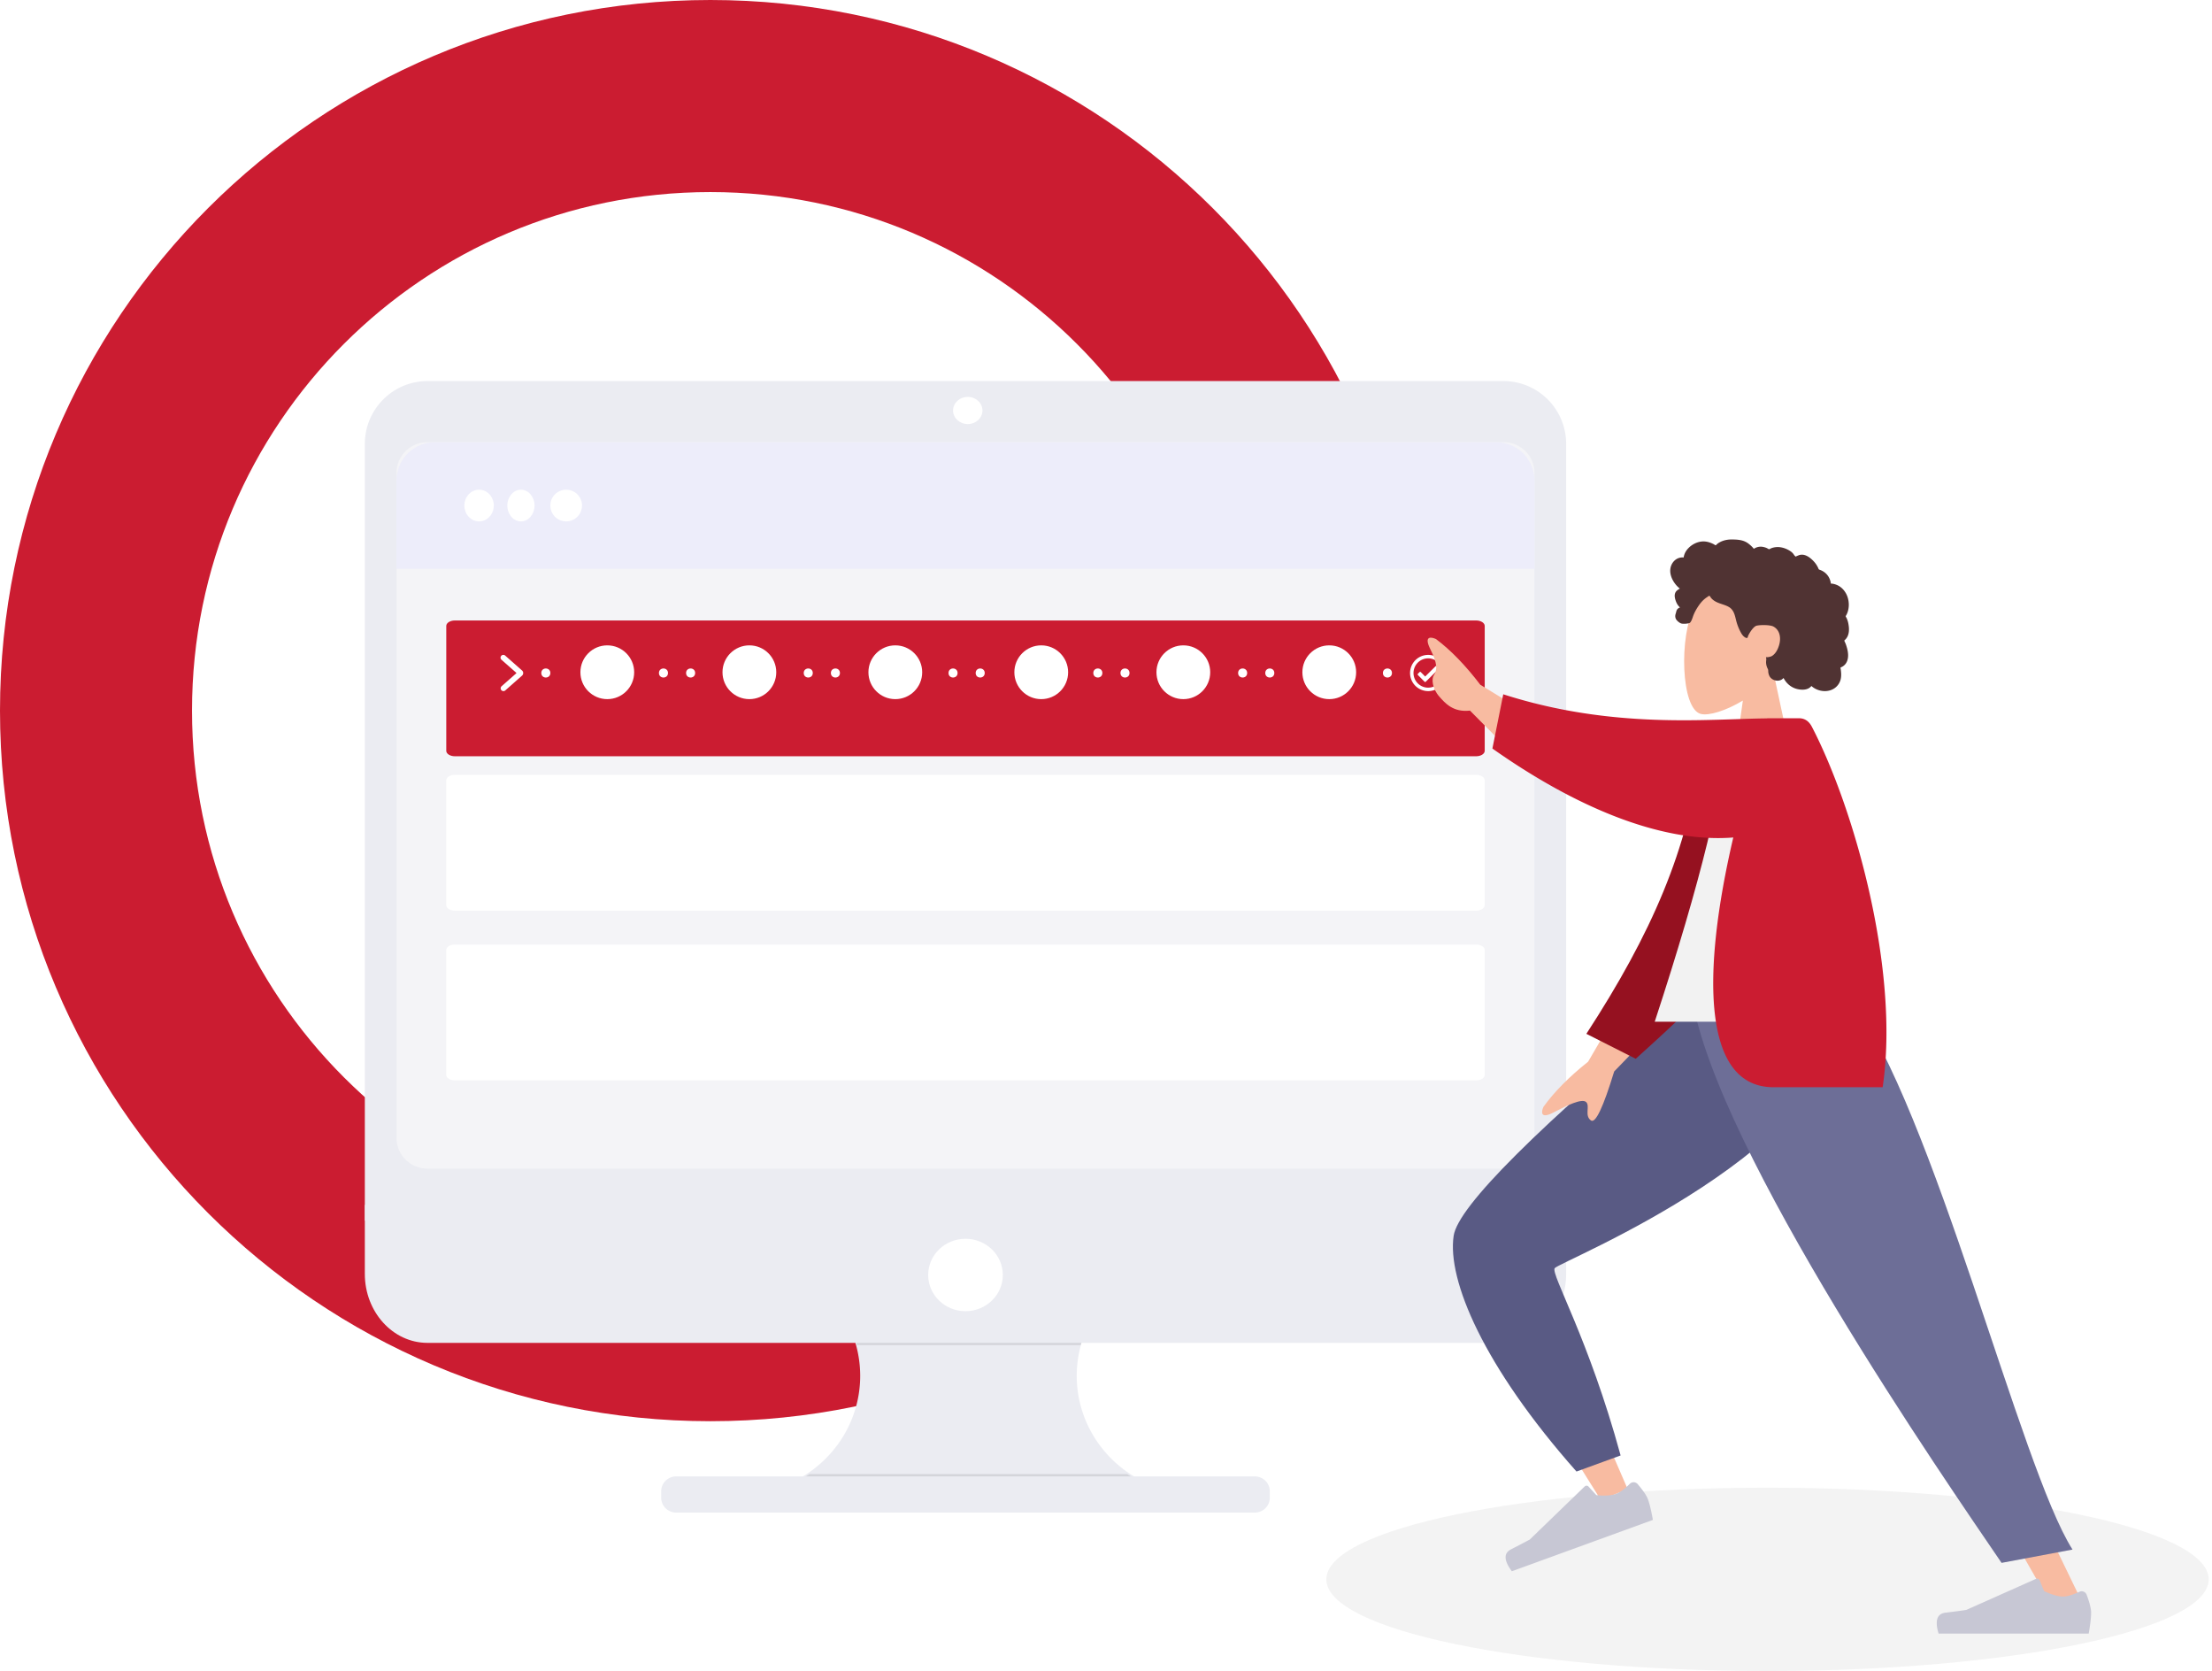 <svg xmlns="http://www.w3.org/2000/svg" width="576" height="435" fill="none"><path stroke="#CB1C31" stroke-width="50" d="M344.97 184.985c0 88.357-71.628 159.985-159.985 159.985C96.628 344.97 25 273.342 25 184.985 25 96.628 96.628 25 184.985 25c88.357 0 159.985 71.628 159.985 159.985Z"/><path fill="#EBECF2" d="M299.428 386.466v3.171H203.4v-2.575c5.857-2.119 10.937-5.887 14.599-10.828a30.362 30.362 0 0 0 5.974-16.926 30.28 30.28 0 0 0-4.667-17.314c-3.276-5.193-8.055-9.319-13.734-11.858h93.216a31.52 31.52 0 0 0-11.091 8.288 30.604 30.604 0 0 0-6.349 12.147 30.15 30.15 0 0 0 .941 18.152c2.175 5.821 6.095 10.867 11.25 14.478a31.826 31.826 0 0 0 5.889 3.265Z"/><path fill="#000" d="M298.837 330.136c-4.277 1.882-8.061 4.658-11.075 8.123a29.814 29.814 0 0 0-6.341 11.907h-58.249a29.801 29.801 0 0 0-6.341-11.907c-3.013-3.465-6.797-6.241-11.075-8.123h93.081Z" opacity=".1"/><path fill="#EBECF2" d="M95 313.641v17.97c0 9.922 7.305 17.966 16.32 17.966h280.185c9.014 0 16.32-8.044 16.32-17.966v-17.97H95Z"/><path fill="#000" d="M299.428 386.731v2.906H203.4v-2.36a32.965 32.965 0 0 0 7.408-3.531h82.731a32.719 32.719 0 0 0 5.889 2.985Z" opacity=".1"/><path fill="#EBECF2" d="M326.731 384.335H176.095c-2.164 0-3.919 1.731-3.919 3.865v1.697c0 2.134 1.755 3.864 3.919 3.864h150.636c2.164 0 3.919-1.73 3.919-3.864V388.2c0-2.134-1.755-3.865-3.919-3.865ZM407.825 115.567c0-4.341-1.72-8.504-4.78-11.574a16.299 16.299 0 0 0-11.54-4.793H111.32c-4.329 0-8.48 1.724-11.54 4.793A16.394 16.394 0 0 0 95 115.567v202.197h312.825V115.567Z"/><path fill="#F4F4F7" d="M399.577 123.133v173.055a7.999 7.999 0 0 1-2.356 5.676 8.043 8.043 0 0 1-5.693 2.35h-280.23a8.043 8.043 0 0 1-5.693-2.35 8.022 8.022 0 0 1-1.746-2.604 8.018 8.018 0 0 1-.611-3.072V123.133c0-2.129.848-4.171 2.358-5.676a8.063 8.063 0 0 1 5.692-2.351h280.23c2.135 0 4.182.846 5.692 2.351a8.017 8.017 0 0 1 2.357 5.676Z"/><path fill="#fff" d="M252.003 110.393c2.115 0 3.829-1.583 3.829-3.535 0-1.952-1.714-3.535-3.829-3.535s-3.829 1.583-3.829 3.535c0 1.952 1.714 3.535 3.829 3.535ZM251.414 341.329c5.368 0 9.72-4.22 9.72-9.426 0-5.205-4.352-9.426-9.72-9.426s-9.721 4.221-9.721 9.426c0 5.206 4.353 9.426 9.721 9.426ZM384.377 201.707H118.448c-1.236 0-2.239.633-2.239 1.414v32.519c0 .781 1.003 1.414 2.239 1.414h265.929c1.237 0 2.24-.633 2.24-1.414v-32.519c0-.781-1.003-1.414-2.24-1.414Z"/><g filter="url(#a)"><path fill="#CB1C31" d="M384.377 157.523H118.448c-1.236 0-2.239.633-2.239 1.414v32.519c0 .781 1.003 1.414 2.239 1.414h265.929c1.237 0 2.24-.633 2.24-1.414v-32.519c0-.781-1.003-1.414-2.24-1.414Z"/></g><path fill="#fff" d="M384.377 245.891H118.448c-1.236 0-2.239.633-2.239 1.414v32.52c0 .781 1.003 1.414 2.239 1.414h265.929c1.237 0 2.24-.633 2.24-1.414v-32.52c0-.781-1.003-1.414-2.24-1.414Z"/><path fill="#EDEDFA" d="M103.248 125.106c0-5.523 4.477-10 10-10h276.329c5.523 0 10 4.477 10 10v22.991H103.248v-22.991Z"/><ellipse cx="124.751" cy="131.601" fill="#fff" rx="3.829" ry="4.124"/><ellipse cx="135.65" cy="131.601" fill="#fff" rx="3.535" ry="4.124"/><circle cx="147.432" cy="131.601" r="4.124" fill="#fff"/><path fill="#fff" d="M136.239 175.207c0 .26-.111.508-.306.68l-4.371 3.853a.723.723 0 0 1-1.009-.077.727.727 0 0 1 .053-1.012l3.823-3.37a.097.097 0 0 0 .033-.074.096.096 0 0 0-.033-.073l-3.823-3.37a.725.725 0 1 1 .956-1.089l4.369 3.853a.901.901 0 0 1 .308.679ZM374.557 173.875l-.428-.431a.223.223 0 0 0-.25-.051.223.223 0 0 0-.074.051l-2.693 2.668-1.138-1.147a.22.22 0 0 0-.247-.05.236.236 0 0 0-.074.05l-.433.429a.22.22 0 0 0-.05.074.219.219 0 0 0 0 .175.22.22 0 0 0 .05.074l1.728 1.742a.223.223 0 0 0 .25.05.22.22 0 0 0 .074-.05l3.283-3.259a.226.226 0 0 0 .002-.325Zm0 0-.428-.431a.223.223 0 0 0-.25-.051.223.223 0 0 0-.074.051l-2.693 2.668-1.138-1.147a.22.22 0 0 0-.247-.05.236.236 0 0 0-.074.05l-.433.429a.22.22 0 0 0-.05.074.219.219 0 0 0 0 .175.22.22 0 0 0 .05.074l1.728 1.742a.223.223 0 0 0 .25.05.22.22 0 0 0 .074-.05l3.283-3.259a.226.226 0 0 0 .002-.325Zm0 0-.428-.431a.223.223 0 0 0-.25-.051.223.223 0 0 0-.074.051l-2.693 2.668-1.138-1.147a.22.22 0 0 0-.247-.05.236.236 0 0 0-.074.05l-.433.429a.22.22 0 0 0-.05.074.219.219 0 0 0 0 .175.22.22 0 0 0 .05.074l1.728 1.742a.223.223 0 0 0 .25.05.22.22 0 0 0 .074-.05l3.283-3.259a.226.226 0 0 0 .002-.325Zm0 0-.428-.431a.223.223 0 0 0-.25-.051.223.223 0 0 0-.074.051l-2.693 2.668-1.138-1.147a.22.22 0 0 0-.247-.05.236.236 0 0 0-.074.05l-.433.429a.22.22 0 0 0-.05.074.219.219 0 0 0 0 .175.22.22 0 0 0 .05.074l1.728 1.742a.223.223 0 0 0 .25.05.22.22 0 0 0 .074-.05l3.283-3.259a.226.226 0 0 0 .002-.325Zm-2.668-3.392a4.715 4.715 0 0 0-3.333 8.046 4.715 4.715 0 0 0 7.252-.714 4.712 4.712 0 0 0-3.919-7.332Zm0 8.529a3.819 3.819 0 0 1-3.525-2.355 3.818 3.818 0 0 1 2.78-5.203 3.817 3.817 0 0 1 3.444 6.441 3.8 3.8 0 0 1-2.699 1.112v.005Zm2.668-5.133-.428-.431a.223.223 0 0 0-.25-.051.223.223 0 0 0-.074.051l-2.693 2.669-1.138-1.147a.194.194 0 0 0-.073-.05.219.219 0 0 0-.174 0 .206.206 0 0 0-.074.05l-.433.428a.223.223 0 0 0-.05.25.22.22 0 0 0 .05.074l1.728 1.741a.223.223 0 0 0 .25.051.223.223 0 0 0 .074-.051l3.283-3.259a.221.221 0 0 0 .055-.254.21.21 0 0 0-.053-.075v.004Zm0 0-.428-.431a.223.223 0 0 0-.25-.051.223.223 0 0 0-.074.051l-2.693 2.669-1.138-1.147a.194.194 0 0 0-.073-.05.219.219 0 0 0-.174 0 .206.206 0 0 0-.074.05l-.433.428a.223.223 0 0 0-.05.25.22.22 0 0 0 .05.074l1.728 1.741a.223.223 0 0 0 .25.051.223.223 0 0 0 .074-.051l3.283-3.259a.221.221 0 0 0 .055-.254.21.21 0 0 0-.053-.075v.004Zm0 0-.428-.431a.223.223 0 0 0-.25-.051.223.223 0 0 0-.074.051l-2.693 2.669-1.138-1.147a.194.194 0 0 0-.073-.05.219.219 0 0 0-.174 0 .206.206 0 0 0-.074.05l-.433.428a.223.223 0 0 0-.05.25.22.22 0 0 0 .05.074l1.728 1.741a.223.223 0 0 0 .25.051.223.223 0 0 0 .074-.051l3.283-3.259a.221.221 0 0 0 .055-.254.21.21 0 0 0-.053-.075v.004Zm0 0-.428-.431a.223.223 0 0 0-.25-.051.223.223 0 0 0-.074.051l-2.693 2.669-1.138-1.147a.194.194 0 0 0-.073-.05.219.219 0 0 0-.174 0 .206.206 0 0 0-.074.05l-.433.428a.223.223 0 0 0-.05.25.22.22 0 0 0 .05.074l1.728 1.741a.223.223 0 0 0 .25.051.223.223 0 0 0 .074-.051l3.283-3.259a.221.221 0 0 0 .055-.254.21.21 0 0 0-.053-.075v.004Zm0 0-.428-.431a.223.223 0 0 0-.25-.051.223.223 0 0 0-.074.051l-2.693 2.669-1.138-1.147a.194.194 0 0 0-.073-.05.219.219 0 0 0-.174 0 .206.206 0 0 0-.074.05l-.433.428a.223.223 0 0 0-.05.25.22.22 0 0 0 .05.074l1.728 1.741a.223.223 0 0 0 .25.051.223.223 0 0 0 .074-.051l3.283-3.259a.221.221 0 0 0 .055-.254.21.21 0 0 0-.053-.075v.004Z"/><circle cx="158.137" cy="175" r="7" fill="#fff"/><circle cx="195.137" cy="175" r="7" fill="#fff"/><circle cx="233.137" cy="175" r="7" fill="#fff"/><circle cx="271.137" cy="175" r="7" fill="#fff"/><circle cx="308.137" cy="175" r="7" fill="#fff"/><circle cx="346.137" cy="175" r="7" fill="#fff"/><circle cx="142.131" cy="175.196" r="1.178" fill="#fff"/><circle cx="172.766" cy="175.196" r="1.178" fill="#fff"/><circle cx="179.835" cy="175.196" r="1.178" fill="#fff"/><circle cx="210.469" cy="175.196" r="1.178" fill="#fff"/><circle cx="217.538" cy="175.196" r="1.178" fill="#fff"/><circle cx="248.172" cy="175.196" r="1.178" fill="#fff"/><circle cx="255.243" cy="175.196" r="1.178" fill="#fff"/><circle cx="285.877" cy="175.196" r="1.178" fill="#fff"/><circle cx="292.946" cy="175.196" r="1.178" fill="#fff"/><circle cx="323.581" cy="175.196" r="1.178" fill="#fff"/><circle cx="330.651" cy="175.196" r="1.178" fill="#fff"/><circle cx="361.286" cy="175.196" r="1.178" fill="#fff"/><path fill="#F3F3F3" d="M460.258 435c63.446 0 114.879-10.682 114.879-23.86 0-13.177-51.433-23.859-114.879-23.859-63.446 0-114.879 10.682-114.879 23.859 0 13.178 51.433 23.86 114.879 23.86Z"/><path fill="#F8BBA1" fill-rule="evenodd" d="M461.928 175.609c3.193-3.748 5.354-8.341 4.993-13.488-1.041-14.83-21.684-11.567-25.7-4.082-4.015 7.485-3.538 26.47 1.652 27.808 2.07.533 6.479-.773 10.966-3.478l-2.817 19.926h16.631l-5.725-26.686ZM481.014 259.64c-1.249 17.053-81.743 67.261-82.213 68.67-.209.625 8.143 20.417 25.055 59.373l-7.036 2.735c-25.941-41.258-38.244-64.085-36.912-68.481 1.908-6.295 22.726-26.999 62.454-62.116l38.652-.181Z" clip-rule="evenodd"/><path fill="#595A84" fill-rule="evenodd" d="m422.004 378.886-11.488 4.182c-24.224-27.332-33.719-49.884-31.987-61.374 1.154-7.661 21.9-28.331 62.238-62.013h41.072c-1.402 39.494-76.01 68.779-77.008 70.462-.998 1.683 8.823 18.166 17.173 48.743Z" clip-rule="evenodd"/><path fill="#C7C7D4" fill-rule="evenodd" d="M426.445 386.34c1.436 1.68 2.33 3.002 2.681 3.968.428 1.174.856 2.959 1.284 5.354l-36.727 13.368c-2.102-2.808-2.171-4.712-.207-5.712 1.965-1 3.59-1.849 4.876-2.547l14.301-13.823a.692.692 0 0 1 .98.017l.014.014 2.066 2.262c2.227.196 3.935.077 5.125-.356.967-.353 2.161-1.229 3.58-2.63a1.385 1.385 0 0 1 2.027.085Z" clip-rule="evenodd"/><path fill="#F8BBA1" fill-rule="evenodd" d="m471.759 259.64 35.858 86.084 35.243 72.777h-8.315L443.574 259.64h28.185Z" clip-rule="evenodd"/><path fill="#C7C7D4" fill-rule="evenodd" d="M543.357 415.141c.775 2.07 1.163 3.619 1.163 4.646 0 1.25-.208 3.073-.625 5.47h-39.084c-1.016-3.357-.429-5.17 1.759-5.438 2.188-.268 4.006-.509 5.454-.725l18.165-8.098a.693.693 0 0 1 .924.368l1.167 2.833c2.026.945 3.672 1.417 4.938 1.417 1.029 0 2.45-.415 4.264-1.246a1.385 1.385 0 0 1 1.875.773Z" clip-rule="evenodd"/><path fill="#6D6E97" fill-rule="evenodd" d="m539.677 403.382-18.475 3.466c-14.286-21.003-74.071-107.12-80.626-147.208h41.132c21.89 28.98 44.352 122.393 57.969 143.742Z" clip-rule="evenodd"/><path fill="#F8BBA1" fill-rule="evenodd" d="m427.678 252.165-14.137 24.213c-4.966 3.955-8.846 7.88-11.64 11.774-.54 1.198-.905 3.31 2.669 1.424 3.573-1.886 7.416-3.71 8.473-2.67 1.056 1.04-.528 3.517 1.24 4.771 1.179.837 3.194-3.415 6.045-12.753l16.844-17.414-9.494-9.345Z" clip-rule="evenodd"/><path fill="#951120" fill-rule="evenodd" d="M442.738 195.499c-2.927 25.3-12.776 47.706-29.652 73.626l12.85 6.499c22.341-20.109 33.84-31.458 32.822-53.863-.255-5.623-5.311-21.869-7.576-30.573l-8.444 4.311Z" clip-rule="evenodd"/><path fill="#F8BBA1" fill-rule="evenodd" d="m409.377 192.896-23.911-14.643c-3.85-5.048-7.691-9.01-11.526-11.886-1.187-.564-3.29-.973-1.48 2.639 1.811 3.612 1.884 5.307.902 6.779-.589.884-.507 3.366 1.473 5.597 1.399 1.578 3.535 4.124 7.944 3.603l17.056 17.206 9.542-9.295Z" clip-rule="evenodd"/><path fill="#F2F2F2" fill-rule="evenodd" d="M484.247 265.973h-53.358c12.086-36.862 18.26-62.162 18.522-75.899.014-.7 1.307-1.935 1.88-1.773 4.184 1.182 8.662.74 13.433-1.326 12.65 20.345 17.025 45.392 19.523 78.998Z" clip-rule="evenodd"/><path fill="#CB1C31" fill-rule="evenodd" d="M460.173 187.008c-15.295.125-40.11 2.918-68.728-6.27l-2.826 14.119c20.975 14.803 43.532 24.687 62.723 23.156-8.334 35.748-7.95 65.011 10.449 65.011h28.45c4.519-30.367-7.357-72.472-18.367-93.709-.42-.811-1.315-2.34-3.423-2.34h-8.267a.425.425 0 0 0-.011.033Z" clip-rule="evenodd"/><path fill="#503333" fill-rule="evenodd" d="M435.069 147.543c.317-1.112 1.169-2.065 2.317-2.347.279-.068.567-.096.853-.085.103.005.132.034.18-.037.036-.054.037-.184.051-.247a4.61 4.61 0 0 1 .174-.573c.24-.638.643-1.203 1.131-1.679.91-.89 2.141-1.504 3.419-1.615.699-.061 1.394.053 2.055.28.343.117.675.264.998.426.098.048.413.287.511.272.108-.017.325-.285.413-.352 1.085-.831 2.424-1.158 3.776-1.148 1.524.012 2.993.087 4.264 1.016a8.246 8.246 0 0 1 1.142 1.01c.072.078.141.157.209.239.114.138.096.184.255.087a3.176 3.176 0 0 1 2.036-.457 4.54 4.54 0 0 1 1.229.347c.133.057.442.284.584.286.142.003.446-.208.591-.262a4.856 4.856 0 0 1 2.457-.227c.85.138 1.686.478 2.408.945.347.226.649.476.892.811.105.145.2.298.318.432.07.079.208.159.245.258-.022-.059.932-.426 1.021-.449.479-.125.968-.1 1.437.054.882.29 1.641.94 2.264 1.607.321.342.601.721.839 1.124.114.193.218.392.313.595.047.098.078.221.138.31.079.114.132.116.274.165.722.253 1.38.681 1.881 1.259.508.584.836 1.304.974 2.062.009.044.014.23.04.254.035.033.181.019.236.025a4.715 4.715 0 0 1 1.559.456c1.234.609 2.115 1.752 2.547 3.037.453 1.348.445 2.894-.097 4.217a4.166 4.166 0 0 1-.313.618c-.076.121-.1.121-.051.247.054.14.153.277.218.414.21.449.357.925.45 1.41.153.797.228 1.635.078 2.438-.07.372-.191.738-.377 1.069a3.093 3.093 0 0 1-.536.7c-.042.041-.095.076-.131.121-.085.11-.103.02-.059.181.062.225.201.448.287.667.089.225.168.454.241.686.148.469.273.945.351 1.431.15.932.124 1.924-.318 2.779a2.797 2.797 0 0 1-1.305 1.25c-.093.044-.213.063-.256.154-.046.097.022.291.038.4.136.947.204 1.942-.078 2.87a3.977 3.977 0 0 1-1.574 2.111c-1.441.969-3.383.915-4.897.139a5.158 5.158 0 0 1-1.093-.75c-.839 1.126-2.564 1.091-3.789.769-1.527-.399-2.753-1.46-3.458-2.852-.966 1.172-2.991.792-3.66-.481a3.033 3.033 0 0 1-.309-1.002c-.025-.183-.01-.367-.028-.548-.024-.231-.179-.455-.268-.679a3.771 3.771 0 0 1-.285-1.353c-.002-.244.029-.483.053-.726.02-.219-.04-.423-.075-.639.392.065.869-.041 1.238-.154.362-.112.701-.405.956-.672.594-.622.956-1.436 1.205-2.247.544-1.78.32-3.914-1.472-4.891-.835-.455-3.336-.454-4.332-.229-1.045.236-2.23 2.541-2.289 2.758-.036.133-.018.299-.141.389-.271.196-.718-.145-.918-.313-.345-.291-.591-.676-.804-1.068a13.255 13.255 0 0 1-1.103-2.702c-.204-.719-.334-1.461-.601-2.163-.265-.698-.683-1.322-1.333-1.718-.707-.43-1.517-.656-2.293-.926-.769-.269-1.524-.596-2.121-1.164a2.983 2.983 0 0 1-.364-.406c-.083-.115-.165-.338-.293-.412-.197-.114-.485.183-.656.292-.841.534-1.544 1.278-2.11 2.092-.563.809-1.026 1.587-1.402 2.491-.278.669-.452 1.528-.942 2.077-.218.245-1.845.393-2.372.18-.526-.215-1.116-.77-1.293-1.119a1.73 1.73 0 0 1-.147-1.138c.046-.23.139-.444.19-.67.042-.19.081-.369.173-.542.175-.329.474-.565.835-.664a3.913 3.913 0 0 1-.902-1.221c-.223-.48-.413-1.064-.466-1.59-.044-.428.023-.871.258-1.239.246-.386.682-.638 1.059-.878a6.858 6.858 0 0 1-1.474-1.604c-.789-1.178-1.277-2.664-.876-4.069Z" clip-rule="evenodd"/><defs><filter id="a" width="278.408" height="43.347" x="112.209" y="157.523" color-interpolation-filters="sRGB" filterUnits="userSpaceOnUse"><feFlood flood-opacity="0" result="BackgroundImageFix"/><feColorMatrix in="SourceAlpha" values="0 0 0 0 0 0 0 0 0 0 0 0 0 0 0 0 0 0 127 0"/><feOffset dy="4"/><feGaussianBlur stdDeviation="2"/><feColorMatrix values="0 0 0 0 0 0 0 0 0 0 0 0 0 0 0 0 0 0 0.15 0"/><feBlend in2="BackgroundImageFix" result="effect1_dropShadow"/><feBlend in="SourceGraphic" in2="effect1_dropShadow" result="shape"/></filter></defs></svg>